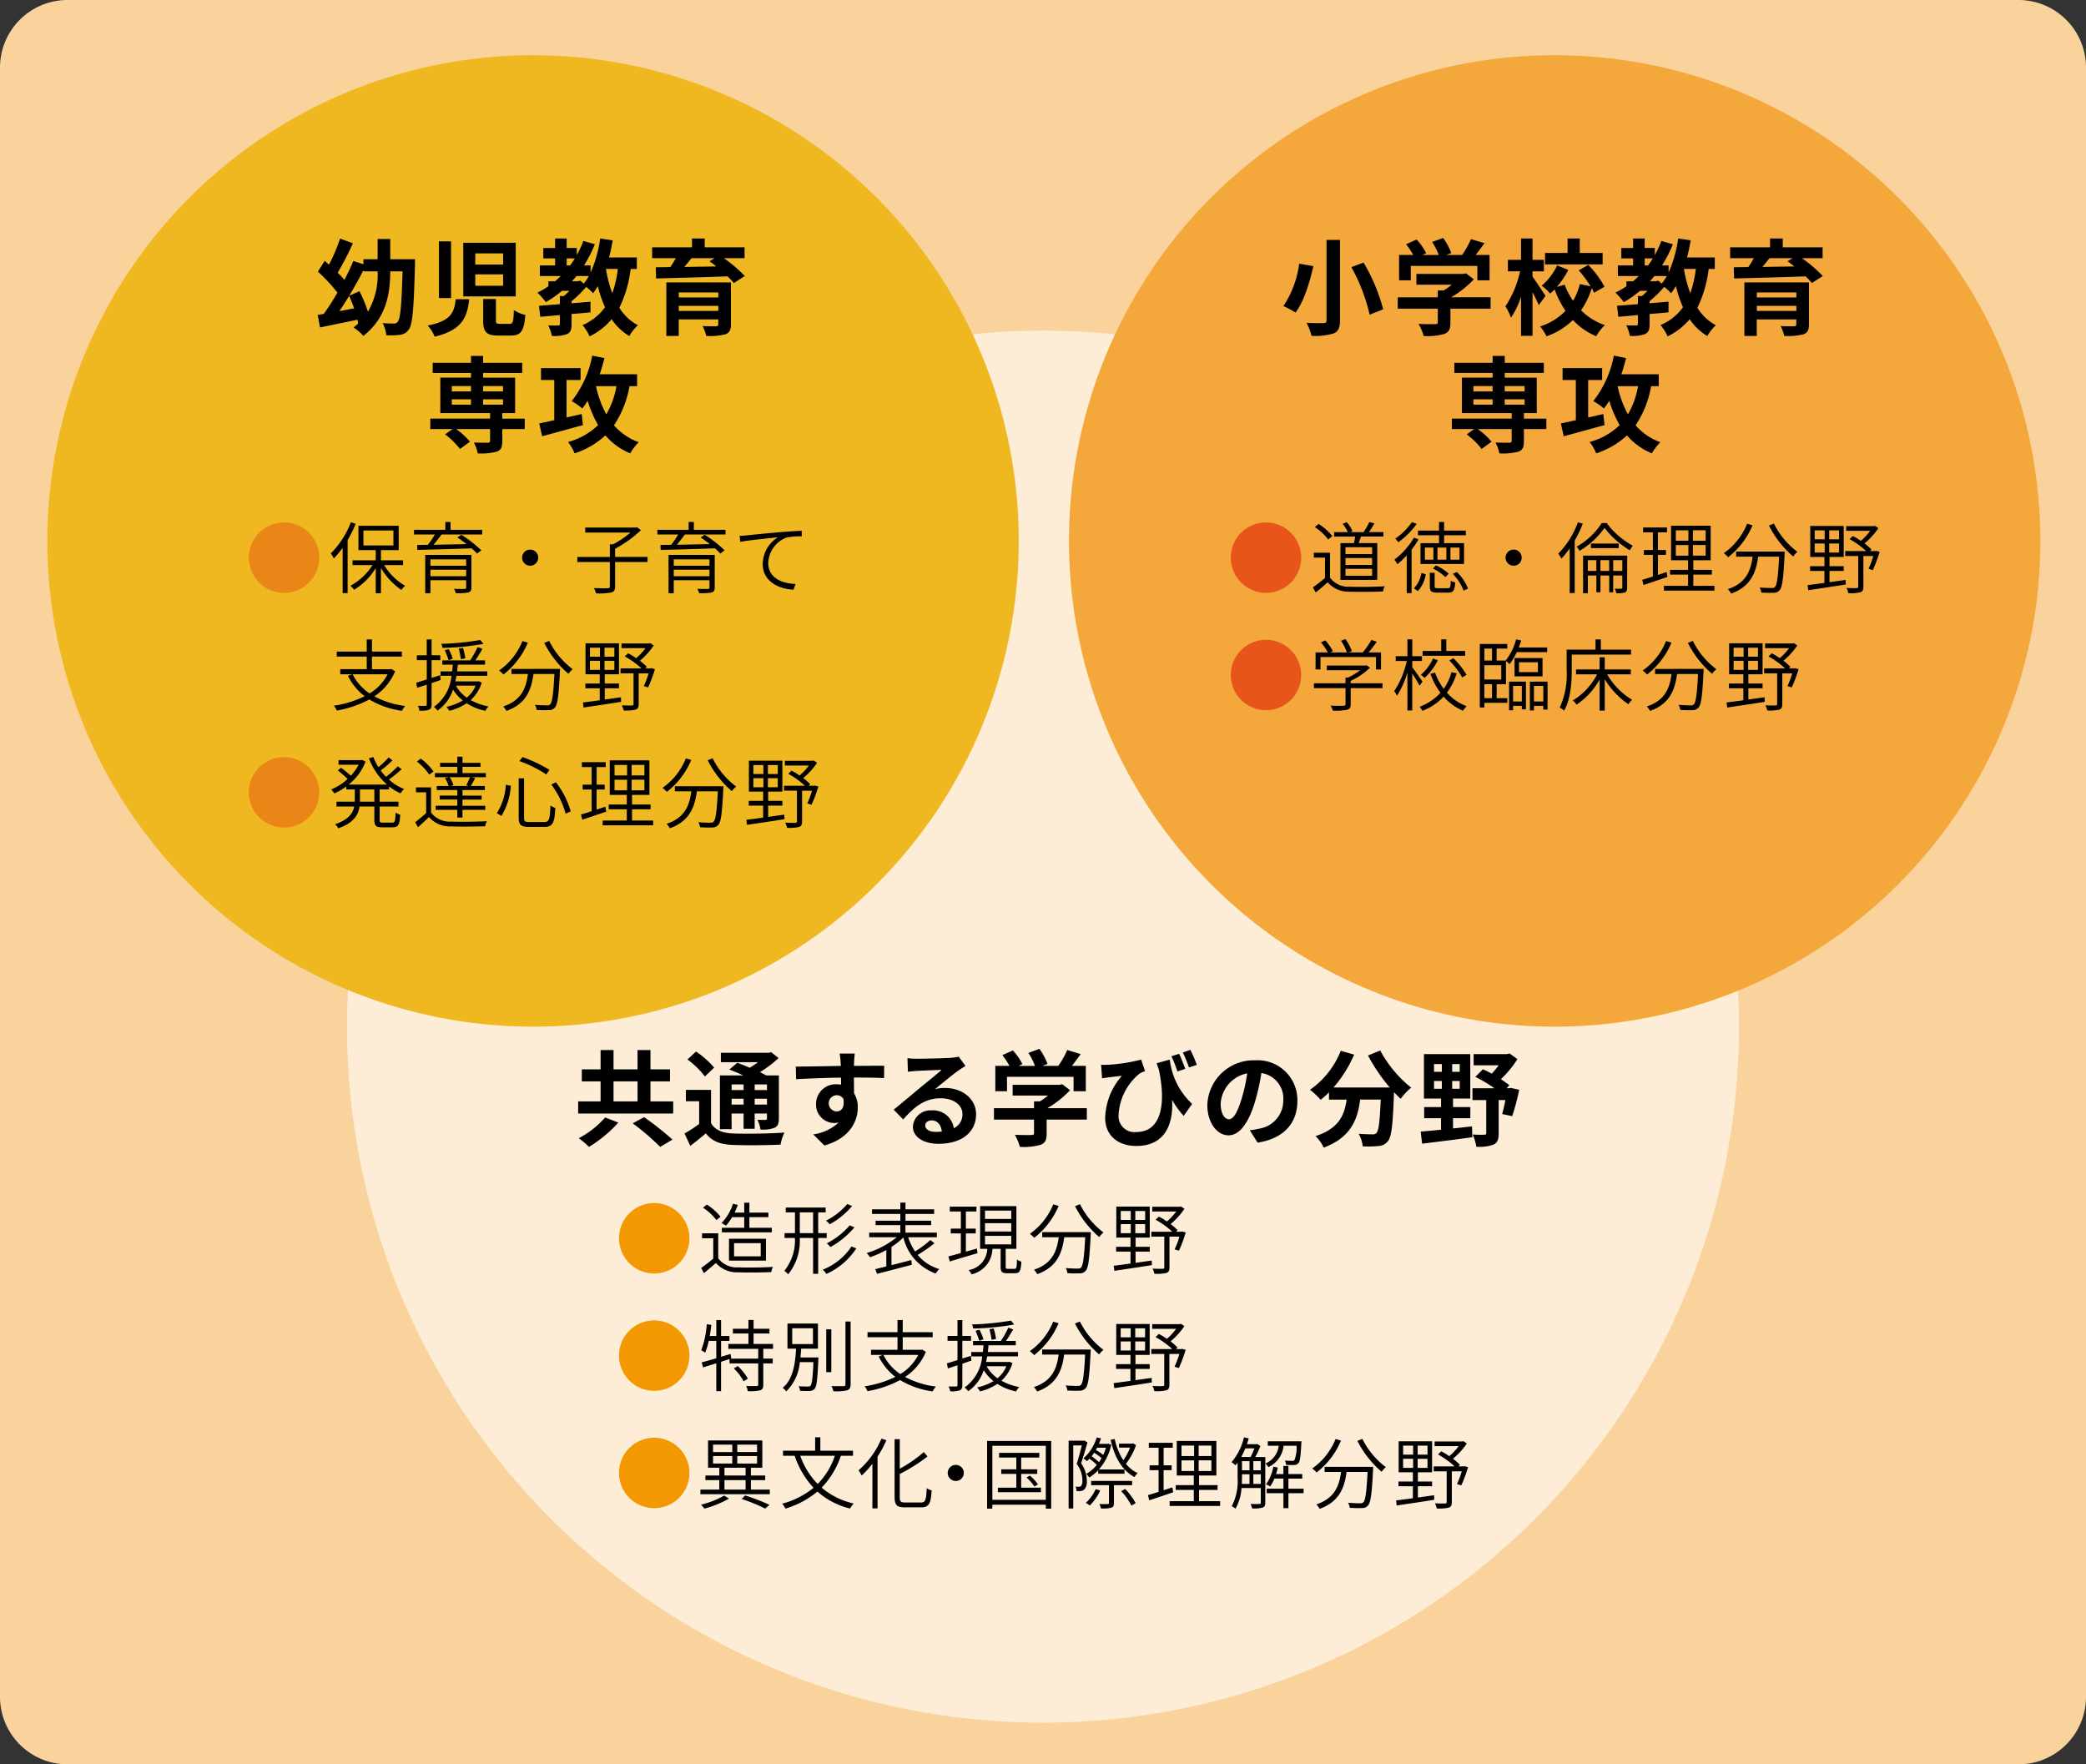 <svg xmlns="http://www.w3.org/2000/svg" width="320" height="270.645" viewBox="0 0 320 270.645"><rect x="0" y="0" width="320" height="270.645" fill="#333333" stroke="none"/><defs><clipPath id="a"><path fill="none" d="M0 0h320v270.645H0z"/></clipPath><clipPath id="b"><path transform="translate(53.235 50.721)" fill="none" d="M0 0h213.53v213.529H0z"/></clipPath></defs><g clip-path="url(#a)"><path d="M309.636 270.645H10.365A10.365 10.365 0 0 1 0 260.281V10.364A10.365 10.365 0 0 1 10.365 0h299.271A10.364 10.364 0 0 1 320 10.364v249.917a10.364 10.364 0 0 1-10.364 10.364" fill="#f9d39b"/><g clip-path="url(#b)" opacity=".6"><path d="M266.765 157.485A106.765 106.765 0 1 1 160 50.72a106.765 106.765 0 0 1 106.765 106.765" fill="#fff"/></g><path d="M156.281 82.977A74.508 74.508 0 1 1 81.773 8.469a74.507 74.507 0 0 1 74.508 74.508" fill="#f0b820"/><path d="M63.657 40.662c-.177 6.69-.369 9.092-.929 9.859a1.845 1.845 0 0 1-1.345.833 10.983 10.983 0 0 1-2.129.064 4.865 4.865 0 0 0-.56-1.857c.753.065 1.409.065 1.745.065a.615.615 0 0 0 .576-.289c.4-.447.593-2.481.736-7.715h-1.888c0 3.394-.593 7.155-4.13 9.908a6.625 6.625 0 0 0-1.505-1.3 8.649 8.649 0 0 0 .721-.607c-.033-.177-.065-.368-.113-.577-2.016.417-4.113.848-5.746 1.184l-.352-1.921c.288-.047.592-.1.928-.159a37.3 37.3 0 0 0 2.1-3.265 26.57 26.57 0 0 0-2.996-3.215l1.041-1.664c.208.191.432.384.656.592a26.743 26.743 0 0 0 1.7-4l1.969.719a43.491 43.491 0 0 1-2.337 4.514c.384.368.737.753 1.04 1.1.513-.992.994-1.984 1.362-2.9l1.552.5v-.768h2.177V36.66h1.937v3.106h3.794Zm-9.332 6.626c-.225-.64-.5-1.3-.769-1.889-.512.817-1.009 1.618-1.488 2.322.736-.128 1.5-.273 2.257-.433m.816-2.625a21.209 21.209 0 0 1 1.3 3.153 11.234 11.234 0 0 0 1.489-6.194h-2.181v-.16a75.939 75.939 0 0 1-2.177 3.906ZM71.979 45.9c-.32 2.818-1.1 4.723-5.3 5.747a5.677 5.677 0 0 0-1.072-1.713c3.6-.7 4.066-2.016 4.306-4.034Zm-2.786-.176h-1.855v-8.696h1.855Zm9.925-.255h-8.052v-8.233h8.052Zm-6.21-4.882h4.272v-1.718h-4.272Zm0 3.249h4.272v-1.749h-4.272Zm3.168 2.033v3.249c0 .48.081.561.625.561h1.473c.511 0 .591-.273.655-2.114a5.75 5.75 0 0 0 1.761.752c-.208 2.514-.7 3.154-2.224 3.154h-1.954c-1.84 0-2.289-.592-2.289-2.321v-3.286Zm20.667-4.615a18.437 18.437 0 0 1-1.73 5.955 7.34 7.34 0 0 0 2.834 2.673 7.438 7.438 0 0 0-1.312 1.664 8.485 8.485 0 0 1-2.705-2.577 10.419 10.419 0 0 1-3.378 2.631 8.03 8.03 0 0 0-1.088-1.73 8.135 8.135 0 0 0 3.441-2.736 18 18 0 0 1-1.088-3.25 12.1 12.1 0 0 1-.737 1.1 9.545 9.545 0 0 0-1.056-.976 16.963 16.963 0 0 1-2.241 2.192v.321c.96-.065 1.937-.161 2.9-.241v1.633c-.96.1-1.937.176-2.9.256v1.568c0 .817-.144 1.249-.72 1.521a5.875 5.875 0 0 1-2.305.272 6.363 6.363 0 0 0-.545-1.616c.608.016 1.314.016 1.5.016.208-.016.272-.065.272-.24v-1.361l-3.009.272-.192-1.7c.9-.063 2-.143 3.2-.24v-1.245h.624c.273-.24.561-.513.832-.8h-1.129a16.3 16.3 0 0 1-2.482 1.729 11.68 11.68 0 0 0-1.28-1.456 14.358 14.358 0 0 0 1.681-.977v-.768h1.024c.3-.256.592-.529.88-.8h-3.217V40.71h2.337v-1.072h-1.809v-1.6h1.809V36.58h1.776v1.457h1.553v1.088a15.7 15.7 0 0 0 1.009-2.16l1.761.5a19.5 19.5 0 0 1-1.665 3.249H90.6V41.8a19.273 19.273 0 0 0 1.473-5.218l1.921.288c-.16.9-.337 1.778-.561 2.625h4.258v1.761Zm-9.813-.544h.529c.256-.352.5-.7.72-1.072H86.93ZM89 43.047l.559.448a7.926 7.926 0 0 0 .769-1.152h-1.9c-.225.271-.449.544-.689.8h.928Zm3.953-1.793a20.165 20.165 0 0 0 .977 3.729 17.1 17.1 0 0 0 .848-3.729Zm18.101-1.648a21.394 21.394 0 0 1 3.2 2.737l-1.681 1.073a10.559 10.559 0 0 0-.961-1.025c-3.985.144-8.163.256-10.964.32L100.6 41l2.225-.033c.3-.431.592-.912.849-1.36h-3.634v-1.666h6.114v-1.36h1.953v1.36h6.114v1.665Zm1.072 10.148c0 .9-.225 1.3-.881 1.537a10 10 0 0 1-2.9.24 7.56 7.56 0 0 0-.56-1.521c.768.048 1.793.048 2.033.033.288 0 .368-.081.368-.305V49h-6.067v2.529h-1.9V43.32h9.908Zm-8-4.129h6.067v-.769h-6.067Zm6.067 1.295h-6.067v.769h6.067Zm-4.114-7.314c-.352.448-.736.912-1.1 1.345 1.552-.033 3.217-.048 4.9-.08-.353-.288-.7-.561-1.041-.8l.768-.464ZM80.5 65.817h-3.446v1.873c0 .912-.192 1.344-.865 1.6a9.414 9.414 0 0 1-2.9.256 6.456 6.456 0 0 0-.592-1.664c.848.032 1.857.032 2.128.032.256-.016.353-.08.353-.288v-1.809h-5.2a10.967 10.967 0 0 1 2.112 1.937l-1.52 1.12a11.78 11.78 0 0 0-2.289-2.241l1.153-.816h-3.425v-1.6h9.172v-.848h-7.636v-5.443h4.706v-.721h-5.874v-1.552h5.874V54.6h1.858v1.056h6v1.552h-6v.721h4.913v5.442h-1.968v.848H80.5Zm-11.194-5.779h2.945v-.816h-2.945Zm0 2.033h2.945v-.816h-2.945Zm4.8-2.033h3.057v-.816h-3.054Zm3.056 1.217h-3.054v.816h3.057Zm12.266 3.954c-2.161.591-4.5 1.232-6.259 1.712l-.448-1.969c.641-.128 1.44-.3 2.305-.5v-6.158h-2.033v-1.826h6.067v1.826h-2.145v5.746l2.321-.529Zm7.139-5.971a15.4 15.4 0 0 1-2.385 6 9.09 9.09 0 0 0 3.809 2.594 8.179 8.179 0 0 0-1.312 1.712 10.046 10.046 0 0 1-3.81-2.753 12.816 12.816 0 0 1-4.721 2.753 8.048 8.048 0 0 0-1.009-1.744 10.55 10.55 0 0 0 4.609-2.592 17.6 17.6 0 0 1-1.6-3.73 12.684 12.684 0 0 1-.817 1.184 10.177 10.177 0 0 0-1.631-1.135 16.106 16.106 0 0 0 3.153-6.979l1.872.384a31.62 31.62 0 0 1-.72 2.481h5.731v1.825Zm-5.138 0a15.88 15.88 0 0 0 1.584 4.321 13.04 13.04 0 0 0 1.553-4.321Z"/><path d="M43.576 80.145a5.4 5.4 0 1 1-5.4 5.4 5.388 5.388 0 0 1 5.4-5.4" fill="#ea8518"/><path d="M54.564 80.348a19.351 19.351 0 0 1-1.236 2.5v8.132h-.767v-6.95a13.316 13.316 0 0 1-1.356 1.631 5.117 5.117 0 0 0-.456-.779 13.437 13.437 0 0 0 3.071-4.762Zm4.365 6.333a9.151 9.151 0 0 0 3.215 3.178 3.162 3.162 0 0 0-.565.635 10.542 10.542 0 0 1-3.141-3.37v3.886h-.8v-3.861a9.988 9.988 0 0 1-3.322 3.322 3.362 3.362 0 0 0-.552-.624 9.147 9.147 0 0 0 3.382-3.166h-3.063v-.732h3.551V84.39h-2.65v-3.742h6.176v3.742h-2.722v1.559h3.393v.732Zm-3.178-3.011h4.6v-2.3h-4.6Zm11.982-1.679a22.171 22.171 0 0 1-1.236 1.572c1.548-.025 3.311-.061 5.074-.1a24.8 24.8 0 0 0-1.415-1.019l.624-.408a18.61 18.61 0 0 1 3.057 2.387l-.659.491a11.2 11.2 0 0 0-.827-.8c-3.035.1-6.225.192-8.324.24l-.035-.755 1.642-.025a15.243 15.243 0 0 0 1.079-1.583h-3.2v-.719h4.8v-1.2h.8v1.2h4.857v.719Zm4.582 8.132c0 .444-.12.648-.468.755a8.326 8.326 0 0 1-1.919.108 3.42 3.42 0 0 0-.276-.66c.731.025 1.415.025 1.619.013.18-.013.24-.049.24-.216V89H66.03v2h-.8v-5.879h7.089Zm-6.285-3.335h5.481v-.983H66.03Zm5.481.6H66.03v1h5.481Zm11.053-1.847a1.236 1.236 0 1 1-1.235-1.235 1.233 1.233 0 0 1 1.235 1.235m16.772.672h-4.977v3.729c0 .565-.144.8-.576.936a9.879 9.879 0 0 1-2.35.145 3.338 3.338 0 0 0-.336-.816c.983.035 1.871.035 2.123.024s.336-.073.336-.3v-3.718h-5v-.779h5V83.5h.491a14.953 14.953 0 0 0 2.663-1.8h-6.933v-.779h7.76l.193-.036.587.443a17.887 17.887 0 0 1-3.958 2.843v1.26h4.977Zm5.722-4.222a22.157 22.157 0 0 1-1.235 1.572c1.547-.025 3.31-.061 5.073-.1a24.8 24.8 0 0 0-1.415-1.019l.624-.408a18.61 18.61 0 0 1 3.057 2.387l-.659.491a11.2 11.2 0 0 0-.827-.8c-3.035.1-6.224.192-8.324.24l-.035-.755 1.642-.025a15.088 15.088 0 0 0 1.079-1.583h-3.2v-.719h4.8v-1.2h.8v1.2h4.857v.719Zm4.582 8.132c0 .444-.12.648-.468.755a8.321 8.321 0 0 1-1.919.108 3.419 3.419 0 0 0-.276-.66c.731.025 1.415.025 1.619.013.18-.013.24-.049.24-.216V89h-5.481v2h-.8v-5.879h7.088Zm-6.285-3.335h5.481v-.983h-5.481Zm5.481.6h-5.481v1h5.481Zm5.686-5.265a256.78 256.78 0 0 1 5.266-.5c1.319-.107 2.41-.18 3.2-.2l.011.852a10.029 10.029 0 0 0-2.362.192 4.328 4.328 0 0 0-2.783 3.874c0 2.41 2.243 3.166 4.187 3.238l-.313.875c-2.171-.084-4.726-1.223-4.726-3.922a4.9 4.9 0 0 1 2.328-4.113c-1.32.144-4.486.443-5.769.707l-.1-.935c.456-.012.817-.036 1.056-.06m-53.903 20.835a8.489 8.489 0 0 1-3.191 3.85 13.5 13.5 0 0 0 4.738 1.474 3.417 3.417 0 0 0-.5.745 13.054 13.054 0 0 1-5-1.74 16.4 16.4 0 0 1-5 1.7 2.777 2.777 0 0 0-.445-.743 16.027 16.027 0 0 0 4.726-1.451 8.846 8.846 0 0 1-2.566-3.131l.659-.239h-1.841v-.78h4.066v-1.931h-4.6v-.768h4.6v-1.868h.8v1.871h4.6v.768h-4.6v1.931h2.842l.168-.024Zm-6.513.468a7.554 7.554 0 0 0 2.6 2.938 7.475 7.475 0 0 0 2.758-2.938Zm13.51.874c-.468.157-.935.312-1.4.48v3.263c0 .467-.107.683-.384.815a3.678 3.678 0 0 1-1.474.144 3.552 3.552 0 0 0-.241-.744c.54.024 1.008.024 1.14.012.156 0 .216-.048.216-.227v-3.023l-1.476.48-.143-.78c.443-.131 1.007-.311 1.619-.5v-2.961h-1.527v-.745h1.524v-2.438h.743v2.434h1.332v.745h-1.332v2.722l1.308-.408Zm6.285.4a5.941 5.941 0 0 1-1.691 2.686 9.033 9.033 0 0 0 2.746.972 2.269 2.269 0 0 0-.491.672 8.364 8.364 0 0 1-2.879-1.163 7.857 7.857 0 0 1-2.662 1.151 2.7 2.7 0 0 0-.443-.6 8.383 8.383 0 0 0 2.518-.972 6.438 6.438 0 0 1-1.5-1.68A6.153 6.153 0 0 1 67.107 109a2.467 2.467 0 0 0-.55-.564 6.561 6.561 0 0 0 2.7-4.773h-1.68v-.672h1.776c.047-.359.084-.707.108-1.031h-1.609v-.66h4.269a13.9 13.9 0 0 0 1.14-2.039l.755.263c-.335.575-.732 1.247-1.116 1.776h1.512v.659h-4.185c-.025.324-.061.683-.109 1.031h4.63v.672h-4.726c-.047.275-.108.575-.179.863h3.466l.143-.023Zm.264-5.937a39.535 39.535 0 0 1-6.285.613 2.057 2.057 0 0 0-.191-.624 42.369 42.369 0 0 0 6-.588Zm-5.35 2.5a13.006 13.006 0 0 0-.575-1.536l.612-.156a10.022 10.022 0 0 1 .612 1.463Zm1.128 3.9a5.543 5.543 0 0 0 1.667 1.847 4.607 4.607 0 0 0 1.356-1.847Zm.768-4.042a16.378 16.378 0 0 0-.336-1.643l.648-.108a11.711 11.711 0 0 1 .372 1.6Zm10.268-2.552a12.163 12.163 0 0 1-3.743 4.892 4.676 4.676 0 0 0-.671-.611 10.155 10.155 0 0 0 3.585-4.522Zm4.928 4.029s0 .288-.011.408c-.18 3.706-.36 5.073-.768 5.517a1.148 1.148 0 0 1-.9.4 17.965 17.965 0 0 1-1.908-.035 1.775 1.775 0 0 0-.263-.78c.8.072 1.571.084 1.846.084.252 0 .384-.024.5-.155.312-.3.492-1.524.648-4.655h-3.209c-.324 2.387-1.092 4.571-4.138 5.661a4.343 4.343 0 0 0-.5-.683c2.843-.936 3.514-2.9 3.79-4.978h-2.53v-.779Zm-1.655-4.294a12.21 12.21 0 0 0 3.61 4.342 4.077 4.077 0 0 0-.659.708 15.524 15.524 0 0 1-3.706-4.738Zm11.006 8.647.025.7c-2.076.335-4.258.647-5.757.875l-.1-.779c.7-.084 1.6-.2 2.579-.336v-1.839h-2.2v-.732H92v-1.415h-2.179v-4.75h5.132v4.75h-2.182v1.415h2.182v.732h-2.182v1.726Zm-4.753-6.225h1.535v-1.379H90.5Zm0 2.027h1.535v-1.392H90.5Zm3.741-3.406h-1.507v1.379h1.511Zm0 2.015h-1.507v1.392h1.511Zm6.225 1.283a21.713 21.713 0 0 1-1.043 2.795l-.66-.2a14.125 14.125 0 0 0 .732-1.955h-1.519V108c0 .479-.109.719-.456.851a6.589 6.589 0 0 1-1.859.132 3.108 3.108 0 0 0-.276-.792c.744.036 1.367.036 1.56.024s.239-.06.239-.24v-4.689h-1.99v-.755h3.213a12.63 12.63 0 0 0-2.554-1.836l.5-.48a10.153 10.153 0 0 1 1.235.745 8.644 8.644 0 0 0 1.427-1.536h-3.678v-.719H99.6l.168-.048.516.359a11.219 11.219 0 0 1-2.123 2.339 8.931 8.931 0 0 1 1.067.936l-.228.24h.8l.132-.036Z"/><path d="M43.576 116.145a5.4 5.4 0 1 1-5.4 5.4 5.388 5.388 0 0 1 5.4-5.4" fill="#ea8518"/><path d="M58.239 121.1v1.871h2.891v.743h-2.891v2.028c0 .383.073.443.492.443h1.464c.383 0 .443-.24.491-1.547a2.16 2.16 0 0 0 .708.336c-.073 1.511-.288 1.931-1.152 1.931h-1.607c-.959 0-1.211-.241-1.211-1.163v-2.028h-2.267c-.192 1.3-.9 2.519-3.262 3.346a2.715 2.715 0 0 0-.5-.623c2.075-.708 2.747-1.691 2.951-2.723h-2.727v-.743h2.806V121.1h-1.307v-.456a10.133 10.133 0 0 1-1.823 1.067 4.76 4.76 0 0 0-.491-.611 8.511 8.511 0 0 0 2.518-1.607 15.294 15.294 0 0 0-1.5-1.308l.5-.419a17.323 17.323 0 0 1 1.5 1.223 7.748 7.748 0 0 0 1.188-1.679h-3.079v-.71h3.478l.132-.036.539.264a8.414 8.414 0 0 1-2.6 3.526h5.877a10.392 10.392 0 0 1-2.771-4.029l.684-.2a9.26 9.26 0 0 0 .779 1.547 13.305 13.305 0 0 0 1.56-1.474l.6.431a15.843 15.843 0 0 1-1.81 1.559 7.96 7.96 0 0 0 .827.972 16.016 16.016 0 0 0 1.787-1.6l.6.432a20.445 20.445 0 0 1-1.944 1.594 7.556 7.556 0 0 0 2.316 1.44 4.142 4.142 0 0 0-.54.672 8.368 8.368 0 0 1-1.763-1.068v.468Zm-.815 0h-2.207v1.871h2.207Zm8.702 3.547a3.6 3.6 0 0 0 3.118 1.379c1.307.061 4.042.025 5.445-.059a2.583 2.583 0 0 0-.252.779c-1.319.048-3.861.072-5.181.024a4.273 4.273 0 0 1-3.454-1.439 42.975 42.975 0 0 1-1.679 1.559l-.432-.755c.5-.4 1.128-.9 1.68-1.415v-3.179h-1.56v-.756h2.315Zm-.276-5.816a8.457 8.457 0 0 0-1.907-2.016l.611-.443a8.813 8.813 0 0 1 1.944 1.967Zm3.046.384h-2.183v-.624h3.443v-.96h-2.639v-.612h2.639v-.947h.791v.947h2.759v.612h-2.759v.96h3.586v.624h-2.195l.552.155c-.227.432-.468.876-.672 1.2h2.159v.624h-3.43v.852h2.938v.611h-2.938v.948h3.5v.623h-3.5v1.188h-.791v-1.188h-3.322v-.628h3.322v-.948h-2.711v-.611h2.711v-.852H67v-.624h1.823a4.519 4.519 0 0 0-.565-1.2Zm2.627 1.235a9.8 9.8 0 0 0 .575-1.235h-3.141a3.853 3.853 0 0 1 .6 1.222l-.468.132h2.807Zm6.843.084a10.252 10.252 0 0 1-1.44 4.629l-.707-.432a9.058 9.058 0 0 0 1.379-4.353Zm2.027-1.14v6.045c0 .551.12.659.8.659h2.314c.732 0 .852-.431.936-2.542a2.552 2.552 0 0 0 .743.372c-.107 2.243-.371 2.914-1.655 2.914h-2.4c-1.222 0-1.558-.312-1.558-1.415v-6.033Zm-.228-3.262a22.185 22.185 0 0 1 4.126 1.966l-.492.7a18.816 18.816 0 0 0-4.126-2.051Zm5.109 3.862a13.149 13.149 0 0 1 2.279 4.461l-.78.36a13.337 13.337 0 0 0-2.206-4.473ZM93 124.5c-1.271.432-2.638.9-3.681 1.235l-.193-.8c.456-.12 1.02-.3 1.632-.5v-3.325h-1.38v-.744h1.38v-2.7h-1.5v-.755h3.67v.755h-1.4v2.7h1.234v.744h-1.237v3.082c.431-.144.9-.3 1.343-.444Zm7.2 1.367v.732h-7.752v-.732h3.706v-1.727h-2.771v-.732h2.771v-1.475h-2.615v-5.3h6.081v5.3h-2.663v1.475H99.8v.732h-2.843v1.727Zm-5.925-6.921H96.2v-1.606h-1.929Zm0 2.291H96.2v-1.627h-1.929Zm4.581-3.9H96.9v1.606h1.954Zm0 2.267H96.9v1.631h1.954Zm7.188-3.027a12.163 12.163 0 0 1-3.743 4.892 4.676 4.676 0 0 0-.671-.611 10.155 10.155 0 0 0 3.585-4.522Zm4.928 4.029s0 .288-.011.408c-.18 3.706-.36 5.073-.768 5.517a1.148 1.148 0 0 1-.9.4 17.965 17.965 0 0 1-1.908-.035 1.775 1.775 0 0 0-.263-.78c.8.072 1.571.084 1.846.084.252 0 .384-.024.5-.155.312-.3.492-1.524.648-4.655h-3.214c-.324 2.387-1.092 4.571-4.138 5.661a4.343 4.343 0 0 0-.5-.683c2.843-.936 3.514-2.9 3.79-4.978h-2.53v-.779Zm-1.655-4.294a12.211 12.211 0 0 0 3.61 4.342 4.077 4.077 0 0 0-.659.708 15.524 15.524 0 0 1-3.706-4.738Zm11.004 8.647.025.7c-2.075.335-4.257.647-5.756.875l-.1-.779c.7-.084 1.6-.2 2.578-.336v-1.839h-2.206v-.732h2.206v-1.415h-2.182v-4.75h5.132v4.75h-2.178v1.415h2.181v.732h-2.181v1.726Zm-4.749-6.225h1.535v-1.379h-1.535Zm0 2.027h1.535v-1.392h-1.535Zm3.741-3.406H117.8v1.379h1.511Zm0 2.015H117.8v1.392h1.511Zm6.225 1.283a21.567 21.567 0 0 1-1.043 2.795l-.66-.2a13.873 13.873 0 0 0 .732-1.955h-1.523V126c0 .479-.108.719-.455.851a6.594 6.594 0 0 1-1.86.132 3.07 3.07 0 0 0-.276-.792c.744.036 1.367.036 1.56.024s.239-.06.239-.24v-4.689h-1.99v-.755h3.213a12.65 12.65 0 0 0-2.553-1.836l.5-.48a10.153 10.153 0 0 1 1.235.745 8.65 8.65 0 0 0 1.428-1.536H120.4v-.719h4.258l.168-.048.516.359a11.219 11.219 0 0 1-2.123 2.339 8.931 8.931 0 0 1 1.067.936l-.228.24h.8l.142-.031Z"/><path d="M313 82.977a74.508 74.508 0 1 1-74.508-74.508A74.507 74.507 0 0 1 313 82.977" fill="#f4a83b"/><path d="M201.478 40.822c-.545 2.385-1.409 5.362-2.738 7.122a16.266 16.266 0 0 0-1.857-.992 15.48 15.48 0 0 0 2.417-6.5Zm4.081-4.018v12.341c0 1.168-.273 1.7-.977 2a9.766 9.766 0 0 1-3.393.368 8.569 8.569 0 0 0-.752-1.985c1.041.048 2.224.048 2.577.032.352 0 .48-.112.48-.416V36.8Zm3.617 3.473a28.03 28.03 0 0 1 3.01 7.172l-2.081.815a27.551 27.551 0 0 0-2.8-7.282Zm19.489 7.076H222.5v2.128c0 .993-.208 1.489-.992 1.761a9.685 9.685 0 0 1-3.106.3 8.523 8.523 0 0 0-.784-1.857c1.025.048 2.209.048 2.528.033.337 0 .417-.065.417-.288v-2.077h-6.143v-1.746h6.146v-1.055h.913a10.959 10.959 0 0 0 1.232-.881h-5.426v-1.649h7.187l.416-.1 1.2.927a15.456 15.456 0 0 1-3.473 2.753h6.05ZM216.42 43h-1.792v-3.89h2.172a13.468 13.468 0 0 0-1.1-1.648l1.616-.721a8.707 8.707 0 0 1 1.458 2.1l-.577.272h2.513a11.207 11.207 0 0 0-1.008-2l1.681-.608a9.386 9.386 0 0 1 1.248 2.305l-.769.3h2.417a13.33 13.33 0 0 0 1.377-2.433l2.065.625a57.467 57.467 0 0 1-1.345 1.808h2.129V43h-1.872v-2.21H216.42Zm19.634 3.809c-.208-.513-.593-1.28-.961-2v6.707h-1.761v-5.987a12.959 12.959 0 0 1-1.536 3.2 8.737 8.737 0 0 0-.864-1.73 15.99 15.99 0 0 0 2.257-5.378h-1.873v-1.76h2.016V36.58h1.761v3.282h1.745v1.76h-1.745v.817c.448.592 1.713 2.5 2 2.945Zm8.484-1.9a7.09 7.09 0 0 0-.353-.689 12.715 12.715 0 0 1-1.648 3.378 9.511 9.511 0 0 0 3.649 2.272 8.091 8.091 0 0 0-1.328 1.7 10.227 10.227 0 0 1-3.57-2.482 10.915 10.915 0 0 1-4.049 2.5 7.75 7.75 0 0 0-.977-1.52 9.2 9.2 0 0 0 3.89-2.385 15.015 15.015 0 0 1-1.665-3.281c-.224.223-.464.431-.689.624a7.71 7.71 0 0 0-1.3-1.2 9.1 9.1 0 0 0 2.369-3.121l1.712.7a12.183 12.183 0 0 1-1.76 2.608l1.216-.336a10.624 10.624 0 0 0 1.281 2.465 9.453 9.453 0 0 0 1.041-2.561l1.648.336a18.983 18.983 0 0 0-1.825-2.449l1.473-.832a14.738 14.738 0 0 1 2.481 3.346Zm1.312-4.354h-8.836v-1.75h3.458V36.58h1.872v2.225h3.506Zm16.265.699a18.461 18.461 0 0 1-1.729 5.955 7.33 7.33 0 0 0 2.833 2.673 7.438 7.438 0 0 0-1.312 1.664 8.485 8.485 0 0 1-2.705-2.577 10.419 10.419 0 0 1-3.378 2.626 8.031 8.031 0 0 0-1.088-1.73 8.135 8.135 0 0 0 3.441-2.736 18.006 18.006 0 0 1-1.088-3.25 12.092 12.092 0 0 1-.737 1.1 9.542 9.542 0 0 0-1.056-.976 16.962 16.962 0 0 1-2.241 2.193v.321c.96-.065 1.937-.161 2.9-.241v1.633c-.96.1-1.937.176-2.9.256v1.568c0 .817-.144 1.249-.72 1.521a5.875 5.875 0 0 1-2.305.272 6.363 6.363 0 0 0-.545-1.616c.608.016 1.314.016 1.505.016.208-.016.272-.065.272-.24v-1.357l-3.009.272-.192-1.7c.9-.063 2-.143 3.2-.24v-1.245h.624c.273-.24.561-.513.832-.8h-1.135a16.3 16.3 0 0 1-2.482 1.729 11.68 11.68 0 0 0-1.28-1.456 14.358 14.358 0 0 0 1.681-.977v-.768h1.024c.3-.256.592-.529.88-.8h-3.217V40.71h2.337v-1.072h-1.809v-1.6h1.809V36.58h1.775v1.457h1.553v1.088a15.582 15.582 0 0 0 1.009-2.16l1.761.5a19.5 19.5 0 0 1-1.665 3.249h1.008V41.8a19.273 19.273 0 0 0 1.473-5.218l1.92.288c-.159.9-.336 1.778-.56 2.625h4.258v1.761Zm-9.815-.544h.529c.256-.352.5-.7.72-1.072H252.3Zm2.066 2.337.559.448a7.927 7.927 0 0 0 .769-1.152h-1.9c-.225.271-.449.544-.689.8h.928Zm3.953-1.793a20.162 20.162 0 0 0 .977 3.729 17.1 17.1 0 0 0 .848-3.729Zm18.107-1.648a21.4 21.4 0 0 1 3.2 2.737l-1.681 1.073a10.562 10.562 0 0 0-.961-1.025c-3.985.144-8.163.256-10.964.32L265.973 41l2.225-.033c.3-.431.592-.912.849-1.36h-3.634v-1.666h6.114v-1.36h1.953v1.36h6.114v1.665Zm1.074 10.148c0 .9-.225 1.3-.881 1.537a10 10 0 0 1-2.9.24 7.56 7.56 0 0 0-.56-1.521c.768.048 1.793.048 2.033.033.288 0 .368-.081.368-.305V49h-6.067v2.529h-1.9V43.32h9.907Zm-8-4.129h6.067v-.769H269.5Zm6.067 1.295H269.5v.769h6.067Zm-4.114-7.314c-.352.448-.736.912-1.1 1.345 1.552-.033 3.217-.048 4.9-.08-.353-.288-.7-.561-1.041-.8l.768-.464Zm-34.24 26.211h-3.441v1.873c0 .912-.193 1.344-.864 1.6a9.429 9.429 0 0 1-2.9.256 6.419 6.419 0 0 0-.592-1.664c.848.032 1.857.032 2.129.032.256-.016.352-.08.352-.288v-1.809h-5.2a11.036 11.036 0 0 1 2.113 1.937l-1.521 1.12A11.752 11.752 0 0 0 225 66.633l1.153-.816h-3.425v-1.6h9.172v-.848h-7.635v-5.443h4.706v-.721H223.1v-1.552h5.875V54.6h1.857v1.056h6v1.552h-6v.721h4.914v5.442h-1.969v.848h3.441Zm-11.188-5.779h2.945v-.816h-2.945Zm0 2.033h2.945v-.816h-2.945Zm4.8-2.033h3.058v-.816h-3.058Zm3.057 1.217h-3.058v.816h3.058Zm12.265 3.954c-2.161.591-4.5 1.232-6.259 1.712l-.448-1.969c.641-.128 1.44-.3 2.3-.5v-6.158h-2.033v-1.826h6.067v1.826h-2.145v5.746l2.321-.529Zm7.139-5.971a15.4 15.4 0 0 1-2.385 6 9.09 9.09 0 0 0 3.809 2.594 8.179 8.179 0 0 0-1.312 1.712 10.046 10.046 0 0 1-3.81-2.753 12.816 12.816 0 0 1-4.721 2.753 8.048 8.048 0 0 0-1.009-1.745 10.55 10.55 0 0 0 4.609-2.592 17.6 17.6 0 0 1-1.6-3.73 12.685 12.685 0 0 1-.817 1.184 10.178 10.178 0 0 0-1.631-1.136 16.106 16.106 0 0 0 3.153-6.979l1.872.384a31.62 31.62 0 0 1-.72 2.481h5.731v1.825Zm-5.138 0a15.881 15.881 0 0 0 1.584 4.321 13.04 13.04 0 0 0 1.553-4.321Z"/><path d="M194.208 80.145a5.4 5.4 0 1 1-5.4 5.4 5.389 5.389 0 0 1 5.4-5.4" fill="#e8551a"/><path d="M204.032 88.623A3.538 3.538 0 0 0 207.1 90c1.271.06 3.946.024 5.325-.072a2.866 2.866 0 0 0-.264.8c-1.283.059-3.766.084-5.049.036a4.287 4.287 0 0 1-3.442-1.44 42.147 42.147 0 0 1-1.835 1.56l-.431-.792a20.2 20.2 0 0 0 1.858-1.44v-3.111h-1.715v-.756h2.483Zm-.276-5.864a8.217 8.217 0 0 0-2.063-1.907l.588-.48a8.723 8.723 0 0 1 2.1 1.86Zm3.946.552c.072-.312.144-.672.192-1h-3.238v-.684h2.1a5.018 5.018 0 0 0-.792-1.27l.624-.252a4.553 4.553 0 0 1 .888 1.378l-.324.144h2.027a11.111 11.111 0 0 0 .875-1.547l.792.2a13.756 13.756 0 0 1-.851 1.343h2.23v.684h-3.454c-.108.348-.228.7-.336 1h2.843v5.648h-5.649v-5.644Zm2.782.635H206.4V85h4.089Zm0 1.656H206.4v1.055h4.089Zm0 1.654H206.4v1.067h4.089Zm7.125-4.522a13.192 13.192 0 0 1-1.067 1.583v6.669h-.742v-5.793a14.736 14.736 0 0 1-1.427 1.356 5.983 5.983 0 0 0-.468-.7 11.729 11.729 0 0 0 3-3.37Zm-.288-2.374a11.893 11.893 0 0 1-2.818 2.818 4.258 4.258 0 0 0-.456-.563 9.867 9.867 0 0 0 2.554-2.53Zm-.42 9.882a4.434 4.434 0 0 0 1.151-2.351l.661.194a4.92 4.92 0 0 1-1.212 2.589Zm3.851-8.131h-3.227v-.72h3.227v-1.319h.779v1.319h3.334v.72h-3.334v1.211h3.059v3.19h-6.681v-3.19h2.843Zm-.865 1.883h-1.307v1.858h1.307Zm2.219 6.236c.349 0 .42-.12.444-1.151a2.509 2.509 0 0 0 .684.263c-.084 1.26-.311 1.56-1.056 1.56h-1.667c-.935 0-1.175-.192-1.175-.983v-2.064h.744v2.064c0 .263.072.311.5.311Zm-.371-1.7a8.121 8.121 0 0 0-1.919-1.33l.468-.468a7.957 7.957 0 0 1 1.955 1.259Zm.144-4.533h-1.367v1.858h1.367Zm.624 1.858h1.391v-1.861H222.5Zm.983 1.884a7.38 7.38 0 0 1 1.715 2.543l-.672.323a7.685 7.685 0 0 0-1.667-2.579Zm9.95-2.198a1.236 1.236 0 1 1-1.235-1.235 1.233 1.233 0 0 1 1.235 1.235m9.364-5.205a17.056 17.056 0 0 1-1.235 2.579v8.06h-.768v-6.861a12.63 12.63 0 0 1-1.283 1.583 4.015 4.015 0 0 0-.468-.767 13.525 13.525 0 0 0 3.01-4.81Zm3.67-.107a12.3 12.3 0 0 0 4.006 3.477 7.067 7.067 0 0 0-.456.708 14.026 14.026 0 0 1-3.886-3.442 12.08 12.08 0 0 1-3.838 3.526 3.192 3.192 0 0 0-.431-.648 10.815 10.815 0 0 0 3.849-3.621Zm3.142 9.929c0 .372-.072.588-.335.72a3.964 3.964 0 0 1-1.332.12 2.192 2.192 0 0 0-.239-.695c.467.012.875.012.983 0 .132-.013.18-.036.18-.156v-1.871h-1.4v2.579h-.611v-2.579h-1.344v2.579h-.623v-2.579h-1.307V91h-.732v-5.77h6.764Zm-4.725-4.233h-1.308v1.655h1.308Zm3.43-1.847h-4.258v-.7h4.258Zm-1.463 1.847h-1.344v1.655h1.344Zm2.015 0h-1.4v1.655h1.4ZM255.8 88.5c-1.271.432-2.639.9-3.682 1.235l-.192-.8c.456-.12 1.02-.3 1.632-.5V85.11h-1.38v-.744h1.38v-2.7h-1.5v-.755h3.67v.755h-1.4v2.7h1.235v.744h-1.233v3.082c.432-.144.9-.3 1.343-.444Zm7.2 1.367v.733h-7.748v-.732h3.706v-1.724h-2.77v-.732h2.77v-1.475h-2.614v-5.3h6.08v5.3h-2.662v1.475h2.843v.732h-2.843v1.727Zm-5.924-6.921h1.931v-1.602h-1.931Zm0 2.291h1.931V83.61h-1.931Zm4.581-3.9H259.7v1.613h1.954Zm0 2.267H259.7v1.631h1.954Zm7.192-3.027a12.163 12.163 0 0 1-3.743 4.892 4.674 4.674 0 0 0-.671-.611 10.154 10.154 0 0 0 3.585-4.522Zm4.928 4.029s0 .288-.011.408c-.18 3.706-.36 5.073-.768 5.517a1.147 1.147 0 0 1-.9.4 17.965 17.965 0 0 1-1.908-.035 1.775 1.775 0 0 0-.263-.78c.8.072 1.571.084 1.846.084.252 0 .384-.024.5-.155.312-.3.492-1.524.648-4.655h-3.214c-.324 2.387-1.092 4.571-4.138 5.661a4.343 4.343 0 0 0-.5-.683c2.843-.936 3.514-2.9 3.79-4.978h-2.53v-.779Zm-1.655-4.294a12.211 12.211 0 0 0 3.61 4.342 4.078 4.078 0 0 0-.659.708 15.524 15.524 0 0 1-3.706-4.738Zm11.005 8.647.025.7c-2.076.335-4.258.647-5.757.875l-.1-.779c.7-.084 1.6-.2 2.579-.336V87.58h-2.204v-.732h2.207v-1.415H277.7v-4.75h5.132v4.75h-2.182v1.415h2.182v.732h-2.182v1.726Zm-4.749-6.225h1.535v-1.379h-1.535Zm0 2.027h1.535v-1.392h-1.535Zm3.741-3.406h-1.511v1.379h1.511Zm0 2.015h-1.511v1.392h1.511Zm6.225 1.283a21.708 21.708 0 0 1-1.043 2.795l-.66-.2a14.119 14.119 0 0 0 .732-1.955h-1.523V90c0 .479-.109.719-.456.851a6.59 6.59 0 0 1-1.859.132 3.109 3.109 0 0 0-.276-.792c.744.036 1.367.036 1.56.024s.239-.06.239-.24v-4.686h-1.99v-.755h3.213a12.63 12.63 0 0 0-2.554-1.836l.5-.48a10.151 10.151 0 0 1 1.235.745 8.644 8.644 0 0 0 1.427-1.536h-3.682v-.719h4.258l.168-.048.516.359a11.219 11.219 0 0 1-2.123 2.339 8.929 8.929 0 0 1 1.067.936l-.228.24h.8l.132-.036Z"/><path d="M194.208 98.145a5.4 5.4 0 1 1-5.4 5.4 5.389 5.389 0 0 1 5.4-5.4" fill="#e8551a"/><path d="M212.08 105.556h-4.88v2.459c0 .5-.12.743-.552.863a9.273 9.273 0 0 1-2.182.132 4.261 4.261 0 0 0-.336-.767c.935.036 1.739.036 1.966.012.252-.012.313-.072.313-.24v-2.459h-4.846v-.743h4.846v-.888h.419a11.408 11.408 0 0 0 1.835-1.115h-5.123v-.72h5.937l.168-.036.516.372a10.666 10.666 0 0 1-2.963 2.015v.372h4.882Zm-9.511-2.866h-.756v-2.614h1.871a8.919 8.919 0 0 0-1.044-1.535l.66-.312a7.674 7.674 0 0 1 1.164 1.654l-.373.193h2.532a7.874 7.874 0 0 0-.912-1.787l.683-.264a7.8 7.8 0 0 1 .984 1.858l-.492.193h2.171a12.814 12.814 0 0 0 1.331-1.919l.816.288c-.384.552-.84 1.139-1.259 1.631h1.906v2.614h-.767v-1.9h-8.515Zm15.191 2.495c-.2-.42-.708-1.248-1.117-1.871v5.661h-.743v-5.818a13.642 13.642 0 0 1-1.594 3.563 3.532 3.532 0 0 0-.433-.7 13.543 13.543 0 0 0 1.932-4.629h-1.7v-.732h1.8v-2.587h.743v2.591h1.488v.732h-1.488v.971c.361.444 1.344 1.847 1.572 2.195Zm5.7-1.908a9.386 9.386 0 0 1-1.5 2.975 7.553 7.553 0 0 0 3.034 2.074 3.5 3.5 0 0 0-.563.7 8.075 8.075 0 0 1-2.975-2.171 8.492 8.492 0 0 1-3.262 2.182 3.381 3.381 0 0 0-.42-.624 8.14 8.14 0 0 0 3.2-2.146 10.839 10.839 0 0 1-1.535-2.9l.7-.2a9.572 9.572 0 0 0 1.331 2.5 7.768 7.768 0 0 0 1.187-2.554Zm-2.891-1.991a9.312 9.312 0 0 1-2.042 2.714 3.16 3.16 0 0 0-.564-.479 7.294 7.294 0 0 0 1.871-2.521Zm4.186-.695h-6.524v-.732h2.854v-1.787h.78v1.787h2.89Zm-1.8.372a12.438 12.438 0 0 1 2.016 2.555l-.661.4a12.214 12.214 0 0 0-1.978-2.6Zm6.636 6.128h1.631v.72h-3.514v.719h-.7v-9.751h4.21v.708h-1.631v1.835h1.392a8.96 8.96 0 0 0 1.6-3.25l.779.18c-.108.36-.239.72-.371 1.067h4.353v.72h-4.666a9.394 9.394 0 0 1-1.1 1.835c-.119-.107-.371-.336-.552-.479v3.561h-1.427Zm-1.883-5.769h1.175v-1.835h-1.175Zm2.591.72h-2.591v2.194h2.592Zm-2.591 5.049h1.175v-2.135h-1.175Zm3.79-2.53h2.59v4.246h-.635v-.529h-1.343v.672h-.61Zm.612 3.046h1.344v-2.387h-1.344Zm.227-6.668h4.294v2.807h-4.294Zm.684 2.159h2.9v-1.512h-2.9Zm4.378 1.463v4.294h-.648v-.577h-1.439v.7h-.624v-4.414Zm-.648.659h-1.439v2.387h1.439Zm4.36-4.809v2.35c0 1.811-.143 4.451-1.163 6.248a3.607 3.607 0 0 0-.683-.455 12.28 12.28 0 0 0 1.067-5.793v-3.105h4.426v-1.571h.815v1.571h4.63v.755Zm5.434 3.034a10.806 10.806 0 0 0 3.838 3.91 3.108 3.108 0 0 0-.588.671 12.543 12.543 0 0 1-3.622-3.838V109h-.791v-4.749a11.229 11.229 0 0 1-3.526 3.838 3.523 3.523 0 0 0-.577-.636 10.113 10.113 0 0 0 3.721-4.008h-3.226v-.756h3.61v-1.871h.791v1.871h3.994v.756Zm9.867-4.868a12.163 12.163 0 0 1-3.743 4.892 4.676 4.676 0 0 0-.671-.611 10.155 10.155 0 0 0 3.585-4.522Zm4.928 4.029s0 .288-.011.408c-.18 3.706-.36 5.073-.768 5.517a1.148 1.148 0 0 1-.9.4 17.965 17.965 0 0 1-1.908-.035 1.775 1.775 0 0 0-.263-.78c.8.072 1.571.084 1.846.084.252 0 .384-.024.5-.155.312-.3.492-1.524.648-4.655h-3.214c-.324 2.387-1.092 4.571-4.138 5.661a4.342 4.342 0 0 0-.5-.683c2.843-.936 3.514-2.9 3.79-4.978h-2.53v-.779Zm-1.655-4.294a12.211 12.211 0 0 0 3.61 4.342 4.077 4.077 0 0 0-.659.708 15.525 15.525 0 0 1-3.706-4.738Zm11.005 8.647.025.7c-2.076.335-4.258.647-5.757.875l-.1-.779c.7-.084 1.6-.2 2.579-.336v-1.839h-2.207v-.732h2.207v-1.415h-2.182v-4.75h5.132v4.75h-2.182v1.415h2.182v.732h-2.182v1.726Zm-4.749-6.225h1.535v-1.379h-1.535Zm0 2.027h1.535v-1.392h-1.535Zm3.741-3.406h-1.511v1.379h1.511Zm0 2.015h-1.511v1.392h1.511Zm6.225 1.283a21.718 21.718 0 0 1-1.043 2.795l-.66-.2a14.127 14.127 0 0 0 .732-1.955h-1.523V108c0 .479-.109.719-.456.851a6.59 6.59 0 0 1-1.859.132 3.108 3.108 0 0 0-.276-.792c.744.036 1.367.036 1.56.024s.239-.06.239-.24v-4.689h-1.99v-.755h3.213a12.63 12.63 0 0 0-2.554-1.836l.5-.48a10.153 10.153 0 0 1 1.235.745 8.644 8.644 0 0 0 1.427-1.536h-3.682v-.719h4.258l.168-.048.516.359a11.218 11.218 0 0 1-2.123 2.339 8.932 8.932 0 0 1 1.067.936l-.228.24h.8l.132-.036Zm-172.634 66.301v1.856H88.691v-1.856h3.441v-3.073h-2.881v-1.841h2.881v-2.961h1.986v2.961H97.8v-2.961h1.986v2.961h2.993v1.841h-2.995v3.073Zm-8.419 3.246a20.039 20.039 0 0 1-4.5 3.73 13.213 13.213 0 0 0-1.569-1.329 14.349 14.349 0 0 0 4.049-3.185Zm-.736-3.249H97.8v-3.073h-3.682Zm4.689 2.417a47.182 47.182 0 0 1 4.354 3.441l-1.889 1.121a38.072 38.072 0 0 0-4.209-3.618Zm10.27.915c.624 1.073 1.728 1.521 3.361 1.585 1.9.08 5.7.033 7.891-.144a7.87 7.87 0 0 0-.592 1.857c-1.969.1-5.363.128-7.315.048-1.921-.08-3.185-.544-4.145-1.776a50.137 50.137 0 0 1-2.386 1.92l-.88-1.9a21.605 21.605 0 0 0 2.241-1.457v-3.489h-2.033v-1.744h3.858Zm-.945-7.154a12.972 12.972 0 0 0-2.673-2.609l1.313-1.217a13.718 13.718 0 0 1 2.785 2.466Zm4.1 8.083h-1.793v-8.243h3.586a37.273 37.273 0 0 0-2.146-.912l1.234-1.025c.559.208 1.232.464 1.888.752a14.8 14.8 0 0 0 1.281-.848h-5.7v-1.441h7.347l.368-.1 1.137.912a18.3 18.3 0 0 1-2.85 2.161c.353.176.689.336.961.5h1.937v6.6c0 .767-.145 1.168-.656 1.423a4.808 4.808 0 0 1-2.162.273 5.17 5.17 0 0 0-.463-1.488c.5.015 1.056.015 1.216.015.192-.015.24-.08.24-.24v-.736h-1.889v2.337h-1.7v-2.337h-1.838Zm0-6h1.841v-.864h-1.843Zm1.841 1.329h-1.843v.9h1.841Zm3.585-2.193h-1.889v.864h1.889Zm0 2.193h-1.889v.9h1.889ZM131.01 163c0 .128 0 .3-.016.5 1.616 0 3.81-.032 4.642-.017l-.016 1.89c-.961-.049-2.449-.08-4.626-.08 0 .816.016 1.7.016 2.4a4.079 4.079 0 0 1 .576 2.194c0 2.081-1.217 4.737-5.122 5.826l-1.713-1.7a7.2 7.2 0 0 0 3.906-1.825 3.428 3.428 0 0 1-.72.08 2.823 2.823 0 0 1-2.753-2.945 3.018 3.018 0 0 1 3.2-2.993 4.153 4.153 0 0 1 .64.048c0-.352 0-.72-.016-1.073-2.417.033-4.914.128-6.883.241l-.048-1.937c1.825 0 4.738-.064 6.915-.1-.016-.208-.016-.369-.032-.5a11.61 11.61 0 0 0-.16-1.392h2.321c-.032.256-.1 1.12-.112 1.377m-2.673 7.491c.672 0 1.265-.513 1.04-1.921a1.18 1.18 0 0 0-1.04-.56 1.241 1.241 0 0 0 0 2.481m12.324-8.078c.849 0 4.275-.063 5.187-.143a7.058 7.058 0 0 0 1.216-.177l1.041 1.425c-.369.24-.752.465-1.121.736-.865.609-2.545 2.017-3.553 2.818a6.251 6.251 0 0 1 1.52-.176c2.721 0 4.786 1.7 4.786 4.033 0 2.529-1.921 4.53-5.795 4.53-2.224 0-3.9-1.024-3.9-2.625a2.682 2.682 0 0 1 2.865-2.5 3.2 3.2 0 0 1 3.41 2.736 2.319 2.319 0 0 0 1.329-2.176c0-1.441-1.442-2.417-3.33-2.417-2.449 0-4.05 1.3-5.762 3.25l-1.457-1.505c1.137-.912 3.073-2.545 4.017-3.329.9-.737 2.562-2.081 3.346-2.77-.816.016-3.025.112-3.874.16-.432.033-.944.08-1.312.128l-.064-2.081a10.933 10.933 0 0 0 1.456.08m2.882 11.221a8.353 8.353 0 0 0 .928-.048c-.1-1.04-.689-1.713-1.553-1.713-.608 0-.992.368-.992.769 0 .592.656.992 1.617.992m23.176-1.885h-6.163v2.128c0 .993-.208 1.489-.992 1.761a9.682 9.682 0 0 1-3.106.3 8.522 8.522 0 0 0-.784-1.857c1.025.048 2.209.048 2.529.033.336 0 .416-.065.416-.288v-2.077h-6.146v-1.746h6.146v-1.055h.913a10.956 10.956 0 0 0 1.232-.881h-5.426v-1.649h7.187l.416-.1 1.2.927a15.484 15.484 0 0 1-3.474 2.753h6.051Zm-12.246-4.354h-1.792V163.5h2.177a13.467 13.467 0 0 0-1.1-1.648l1.616-.721a8.708 8.708 0 0 1 1.458 2.1l-.577.272h2.513a11.206 11.206 0 0 0-1.008-2l1.681-.608a9.388 9.388 0 0 1 1.248 2.305l-.768.3h2.417a13.323 13.323 0 0 0 1.376-2.433l2.065.625a59.073 59.073 0 0 1-1.344 1.808h2.129v3.89h-1.878v-2.209h-10.213Zm15.341-4.05a25.019 25.019 0 0 0 5.233-.8l.609 1.777a7.148 7.148 0 0 0-.817.351 8.726 8.726 0 0 0-3.249 6.372 2.436 2.436 0 0 0 2.753 2.609c3.522 0 4.658-3.762 3.426-9.557a57.12 57.12 0 0 1-.336-.992l2.016-.56a10.991 10.991 0 0 0 3.425 6.8l-1.3 1.841a13.651 13.651 0 0 1-1.777-2.465c.225 3.65-1.024 7.076-5.49 7.076-2.576 0-4.77-1.41-4.77-4.306a10.11 10.11 0 0 1 2.562-6.451c-.609.064-1.617.176-2.1.24-.336.048-.576.08-.944.144l-.144-2.081a8.377 8.377 0 0 0 .9 0m12.005.624-1.2.4a18.7 18.7 0 0 0-.927-2.337l1.2-.368c.288.656.7 1.648.929 2.3m1.776-.608-1.2.4a21.33 21.33 0 0 0-.945-2.3l1.153-.4a22.052 22.052 0 0 1 .992 2.305m9.324 11.927-1.2-1.9a12.437 12.437 0 0 0 1.488-.256 4.345 4.345 0 0 0 3.65-4.29 3.957 3.957 0 0 0-3.36-4.231 32.539 32.539 0 0 1-.96 4.338c-.961 3.233-2.337 5.218-4.082 5.218-1.777 0-3.249-1.953-3.249-4.658a7.111 7.111 0 0 1 7.346-6.851 6.1 6.1 0 0 1 6.467 6.242c0 3.378-2.064 5.763-6.1 6.387m-4.4-3.585c.672 0 1.3-1.009 1.953-3.169a24.173 24.173 0 0 0 .848-3.874 5.039 5.039 0 0 0-4.066 4.642c0 1.617.641 2.4 1.265 2.4m23.208-10.547a18.439 18.439 0 0 0 4.754 5.7 9.15 9.15 0 0 0-1.616 1.713c-.336-.3-.672-.656-1.025-1.024v.112c-.176 4.834-.368 6.723-.928 7.4a1.931 1.931 0 0 1-1.456.752 15.764 15.764 0 0 1-2.417.048 4.618 4.618 0 0 0-.625-1.921c.88.065 1.712.081 2.113.081a.745.745 0 0 0 .64-.224c.32-.337.5-1.761.64-5.107h-3.153c-.4 3.074-1.441 5.811-5.586 7.364a6.348 6.348 0 0 0-1.265-1.761c3.617-1.169 4.45-3.266 4.771-5.6h-2.705v-1.12a12.083 12.083 0 0 1-1.282 1.153 11.34 11.34 0 0 0-1.632-1.537 13.267 13.267 0 0 0 4.722-5.987l2.049.593a19.165 19.165 0 0 1-3.17 5.042h8.641a27.139 27.139 0 0 1-3.345-4.914ZM222.9 173.1c.959-.1 1.936-.208 2.913-.32l.047 1.665c-2.721.384-5.618.737-7.7.992l-.223-1.856c.864-.08 1.936-.16 3.121-.288v-1.761h-2.588v-1.713h2.594v-1.3h-2.625V161.7h7.106v6.819H222.9v1.3h2.656v1.713H222.9Zm-2.914-8.691h1.2v-1.185h-1.2Zm0 2.609h1.2v-1.2h-1.2Zm3.938-3.794h-1.153v1.185h1.153Zm0 2.594h-1.153v1.2h1.153Zm9.123 1.344a32.45 32.45 0 0 1-1.072 4.05l-1.536-.321c.159-.559.336-1.343.5-2.144H229.9v5.106c0 .913-.176 1.441-.8 1.729a6.286 6.286 0 0 1-2.625.32 7.389 7.389 0 0 0-.561-1.873 17.98 17.98 0 0 0 1.761.032c.24 0 .32-.047.32-.256v-5.058h-2.113v-1.809h3.361a20.227 20.227 0 0 0-2.928-1.745l1.168-1.168c.432.192.9.416 1.361.672a14.208 14.208 0 0 0 1.056-1.28h-3.841V161.7h5.1l.416-.1 1.2.865a15.724 15.724 0 0 1-2.53 3.073c.481.336.945.639 1.3.929l-.417.463h.368l.273-.047Z"/><path d="M100.36 184.548a5.4 5.4 0 1 1-5.4 5.4 5.388 5.388 0 0 1 5.4-5.4" fill="#f39800"/><path d="M110.183 193.027a3.535 3.535 0 0 0 3.07 1.379c1.272.06 3.947.024 5.325-.072a2.886 2.886 0 0 0-.263.8c-1.283.059-3.767.084-5.05.036a4.283 4.283 0 0 1-3.441-1.439 43.366 43.366 0 0 1-1.835 1.559l-.432-.792a20.215 20.215 0 0 0 1.858-1.439v-3.119H107.7v-.755h2.482Zm-.275-5.865a8.223 8.223 0 0 0-2.064-1.907l.588-.479a8.746 8.746 0 0 1 2.1 1.859Zm2.4-.456a7.525 7.525 0 0 1-.947 1.308 3.173 3.173 0 0 0-.684-.384 7.681 7.681 0 0 0 1.763-2.975l.743.168c-.144.409-.311.8-.491 1.188h1.475v-1.524h.791v1.524h2.914v.695h-2.914v1.631h3.442v.7h-7.664v-.7h3.43v-1.631Zm-.479 3.311h5.671v3.358h-5.673Zm.779 2.7h4.09v-2.026h-4.09Zm12.905-2.817v5.5h-.78v-5.5h-2.052a8.106 8.106 0 0 1-1.774 5.577 3.177 3.177 0 0 0-.588-.54 7.352 7.352 0 0 0 1.619-5.037h-1.583v-.743h1.595v-3.179h-1.415v-.743h6.129v.743h-1.151v3.179h1.307v.743Zm-.78-3.922h-2.039v3.179h2.039Zm6.632 5.517a10.742 10.742 0 0 1-4.594 3.921 2.87 2.87 0 0 0-.563-.647 9.5 9.5 0 0 0 4.414-3.562Zm-.647-6.5a12.089 12.089 0 0 1-3.431 2.806 3.148 3.148 0 0 0-.575-.552 10.457 10.457 0 0 0 3.262-2.554Zm.359 3.274a13.16 13.16 0 0 1-3.682 3.022 4.223 4.223 0 0 0-.563-.564 11.582 11.582 0 0 0 3.514-2.758Zm12.276 2.443a22.986 22.986 0 0 1-2.579 1.787 6.778 6.778 0 0 0 3.31 2.171 3.35 3.35 0 0 0-.54.684 7.8 7.8 0 0 1-4.964-5.53 10.734 10.734 0 0 1-1.824 1.44v2.806c.96-.24 2.015-.515 3.046-.779l.072.719c-1.882.5-3.921 1.032-5.336 1.391l-.264-.719c.479-.12 1.056-.252 1.69-.42v-2.519a15.074 15.074 0 0 1-2.506 1.115 3.6 3.6 0 0 0-.515-.647 13.283 13.283 0 0 0 4.617-2.423h-4.222v-.707h4.774v-1.151h-3.79v-.672h3.79v-1.043h-4.342v-.708h4.342v-1.031h.791v1.031h4.4v.708h-4.4v1.043h3.934v.672H138.9v1.151h4.821v.707h-4.4a8.584 8.584 0 0 0 1.055 2.184 17.872 17.872 0 0 0 2.351-1.751Zm6.598 1.524c-1.512.443-3.1.911-4.247 1.271l-.215-.78a66.825 66.825 0 0 0 1.907-.516V189.2h-1.547v-.731h1.551v-2.627h-1.7v-.742h4.09v.743h-1.62v2.627h1.511v.731h-1.511v2.794c.552-.155 1.127-.311 1.692-.479Zm5.684 2.4c.288 0 .348-.191.372-1.427a1.908 1.908 0 0 0 .672.312c-.06 1.439-.265 1.787-.96 1.787h-1.211c-.815 0-1.008-.216-1.008-1.02v-2.722h-1.259a4.1 4.1 0 0 1-3.2 3.91 2.416 2.416 0 0 0-.455-.648 3.407 3.407 0 0 0 2.867-3.262h-1.1v-6.548h5.565v6.548h-1.643v2.722c0 .288.036.348.359.348Zm-4.533-7.651h4.029V185.7H151.1Zm0 1.93h4.029v-1.285H151.1Zm0 1.967h4.029v-1.308H151.1Zm11.298-5.902a12.163 12.163 0 0 1-3.743 4.892 4.677 4.677 0 0 0-.671-.611 10.155 10.155 0 0 0 3.585-4.522Zm4.928 4.029s0 .288-.011.408c-.18 3.706-.36 5.073-.768 5.517a1.147 1.147 0 0 1-.9.395 17.965 17.965 0 0 1-1.908-.035 1.775 1.775 0 0 0-.263-.78c.8.072 1.571.084 1.846.084.252 0 .384-.024.5-.155.312-.3.492-1.524.648-4.655h-3.214c-.324 2.387-1.092 4.571-4.138 5.661a4.343 4.343 0 0 0-.5-.683c2.843-.936 3.514-2.9 3.79-4.978h-2.53v-.779Zm-1.655-4.294a12.211 12.211 0 0 0 3.61 4.342 4.078 4.078 0 0 0-.659.708 15.524 15.524 0 0 1-3.706-4.738Zm11.006 8.648.025.7c-2.076.335-4.258.647-5.757.875l-.1-.779c.7-.084 1.6-.2 2.579-.336v-1.835h-2.207v-.732h2.207v-1.415h-2.182v-4.75h5.132v4.75H174.2v1.415h2.182v.732H174.2v1.726Zm-4.749-6.225h1.535v-1.379h-1.535Zm0 2.027h1.535v-1.392h-1.535Zm3.741-3.406h-1.511v1.379h1.511Zm0 2.015h-1.511v1.392h1.511Zm6.225 1.283a21.711 21.711 0 0 1-1.043 2.795l-.66-.2a14.124 14.124 0 0 0 .732-1.955H179.4v4.714c0 .479-.109.719-.456.851a6.589 6.589 0 0 1-1.859.132 3.108 3.108 0 0 0-.276-.792c.744.036 1.367.036 1.56.024s.239-.06.239-.24v-4.689h-1.99v-.755h3.213a12.63 12.63 0 0 0-2.554-1.836l.5-.48a10.154 10.154 0 0 1 1.235.745 8.645 8.645 0 0 0 1.427-1.536h-3.682v-.719h4.258l.168-.048.516.359a11.219 11.219 0 0 1-2.123 2.339 8.933 8.933 0 0 1 1.067.936l-.228.24h.8l.132-.036Z"/><path d="M100.36 202.548a5.4 5.4 0 1 1-5.4 5.4 5.388 5.388 0 0 1 5.4-5.4" fill="#f39800"/><path d="M117.091 206.9v1.5h1.451v.743h-1.451v3.25c0 .5-.108.744-.468.876a7.347 7.347 0 0 1-1.907.132 2.552 2.552 0 0 0-.264-.791c.756.023 1.4.023 1.608.011s.252-.06.252-.228v-3.25h-4.4v-.671l-1.3.419v4.51h-.732v-4.281c-.731.228-1.428.455-2.027.636l-.216-.767c.612-.168 1.392-.384 2.243-.636v-2.663h-1.16a9.73 9.73 0 0 1-.54 1.8 7.018 7.018 0 0 0-.611-.36 13.93 13.93 0 0 0 .851-4.006l.707.12q-.108.864-.252 1.692h1.008V202.5h.732v2.436h1.285v.755h-1.283v2.434l1.451-.431.108.7-.036.012h4.174v-1.5h-4.584v-.745h3.082v-1.606h-2.387v-.732h2.387v-1.343h.792v1.343h2.434v.732H115.6v1.606h2.986v.745Zm-3.91 2.65a8.564 8.564 0 0 1 1.547 1.931l-.648.408a8.173 8.173 0 0 0-1.51-1.98Zm12.368-1.317s0 .252-.013.359c-.132 3-.252 4.09-.575 4.45a1.009 1.009 0 0 1-.756.323 12.588 12.588 0 0 1-1.476-.023 1.525 1.525 0 0 0-.227-.7c.611.048 1.2.048 1.415.048s.3 0 .408-.12c.227-.24.348-1.175.456-3.622h-2.087a6.992 6.992 0 0 1-2.087 4.486 1.824 1.824 0 0 0-.552-.54c1.631-1.307 1.943-3.814 2.063-6.009H120.8v-3.862h4.677v3.862H122.9c-.036.444-.059.9-.107 1.344Zm-4.019-2.063h3.179v-2.423h-3.179Zm5.218-2.255h.779v6.572h-.779Zm3.741-1.2v9.607c0 .564-.168.816-.516.948a7.939 7.939 0 0 1-2.122.143 3.869 3.869 0 0 0-.3-.791c.864.024 1.607.012 1.835.012s.312-.084.312-.312v-9.607Zm11.539 4.654a8.489 8.489 0 0 1-3.191 3.85 13.5 13.5 0 0 0 4.738 1.474 3.418 3.418 0 0 0-.5.745 13.054 13.054 0 0 1-5-1.74 16.4 16.4 0 0 1-5 1.7 2.777 2.777 0 0 0-.445-.743 16.027 16.027 0 0 0 4.726-1.451 8.846 8.846 0 0 1-2.566-3.131l.659-.239h-1.835v-.78h4.066v-1.931h-4.6v-.768h4.6v-1.871h.8v1.871h4.6v.768h-4.6v1.931h2.842l.168-.024Zm-6.513.468a7.554 7.554 0 0 0 2.6 2.938 7.475 7.475 0 0 0 2.758-2.938Zm13.51.875c-.468.157-.935.312-1.4.48v3.263c0 .467-.106.683-.384.815a3.676 3.676 0 0 1-1.474.144 3.552 3.552 0 0 0-.241-.744c.54.024 1.008.024 1.14.012.157 0 .217-.048.217-.227v-3.023l-1.476.48-.144-.78c.443-.131 1.008-.311 1.62-.5v-2.961h-1.525v-.745h1.525v-2.434h.742v2.434h1.332v.745h-1.332v2.722l1.308-.408Zm6.286.4a5.934 5.934 0 0 1-1.692 2.686 9.043 9.043 0 0 0 2.746.972 2.3 2.3 0 0 0-.491.672 8.38 8.38 0 0 1-2.879-1.163 7.857 7.857 0 0 1-2.662 1.151 2.727 2.727 0 0 0-.442-.6 8.377 8.377 0 0 0 2.517-.972 6.456 6.456 0 0 1-1.5-1.68 6.148 6.148 0 0 1-2.387 3.227 2.447 2.447 0 0 0-.55-.564 6.558 6.558 0 0 0 2.7-4.773h-1.681v-.672h1.776c.047-.359.084-.707.108-1.031h-1.608v-.665h4.269a13.9 13.9 0 0 0 1.14-2.039l.755.263c-.334.575-.731 1.247-1.116 1.776h1.512v.659h-4.185c-.024.324-.06.683-.108 1.031h4.63v.672h-4.727c-.047.275-.108.575-.179.863h3.466l.144-.023Zm.263-5.937a39.522 39.522 0 0 1-6.284.613 2.088 2.088 0 0 0-.192-.624 42.4 42.4 0 0 0 6-.588Zm-5.349 2.5a13.369 13.369 0 0 0-.575-1.536l.612-.156a10.019 10.019 0 0 1 .612 1.463Zm1.127 3.9a5.546 5.546 0 0 0 1.668 1.847 4.607 4.607 0 0 0 1.356-1.847Zm.768-4.042a16.634 16.634 0 0 0-.335-1.643l.647-.108a11.727 11.727 0 0 1 .373 1.6Zm10.269-2.553a12.165 12.165 0 0 1-3.744 4.892 4.667 4.667 0 0 0-.67-.611 10.153 10.153 0 0 0 3.584-4.522Zm4.927 4.029s0 .288-.011.408c-.179 3.706-.36 5.073-.767 5.517a1.149 1.149 0 0 1-.9.395 17.983 17.983 0 0 1-1.909-.035 1.762 1.762 0 0 0-.263-.78c.8.072 1.571.084 1.846.084.253 0 .384-.024.5-.155.312-.3.491-1.524.647-4.655h-3.214c-.323 2.387-1.091 4.571-4.138 5.661a4.343 4.343 0 0 0-.5-.683c2.843-.936 3.515-2.9 3.791-4.978h-2.53v-.779Zm-1.655-4.294a12.231 12.231 0 0 0 3.61 4.342 4.111 4.111 0 0 0-.658.708 15.511 15.511 0 0 1-3.707-4.738Zm11.006 8.648.025.7c-2.076.335-4.258.647-5.757.875l-.1-.779c.7-.084 1.6-.2 2.579-.336v-1.835h-2.204v-.732h2.207v-1.415h-2.182v-4.75h5.132v4.75h-2.182v1.415h2.182v.732h-2.182v1.726Zm-4.749-6.225h1.535v-1.379h-1.535Zm0 2.027h1.535v-1.392h-1.535Zm3.741-3.406h-1.511v1.379h1.511Zm0 2.015h-1.511v1.392h1.511Zm6.225 1.283a21.713 21.713 0 0 1-1.043 2.795l-.66-.2a14.122 14.122 0 0 0 .732-1.955h-1.523v4.714c0 .479-.109.719-.456.851a6.59 6.59 0 0 1-1.859.132 3.107 3.107 0 0 0-.276-.792c.744.036 1.367.036 1.56.024s.239-.06.239-.24v-4.689h-1.99v-.755h3.213a12.63 12.63 0 0 0-2.554-1.836l.5-.48a10.153 10.153 0 0 1 1.235.745 8.645 8.645 0 0 0 1.427-1.536h-3.682v-.719h4.258l.168-.048.516.359a11.218 11.218 0 0 1-2.123 2.339 8.931 8.931 0 0 1 1.067.936l-.228.24h.8l.132-.036Z"/><path d="M100.36 220.548a5.4 5.4 0 1 1-5.4 5.4 5.388 5.388 0 0 1 5.4-5.4" fill="#f39800"/><path d="M118.093 228.5v.708h-10.65v-.708h2.9v-1.452h-2.133v-.708h2.135v-1.2h-1.727v-4.174h8.324v4.174h-1.751v1.2h2.194v.708h-2.194v1.452Zm-6.261 1.378a15.573 15.573 0 0 1-3.778 1.536 4.649 4.649 0 0 0-.516-.6 13.6 13.6 0 0 0 3.551-1.4Zm-2.446-7.135h2.95V221.6h-2.95Zm0 1.762h2.95v-1.151h-2.95Zm1.751 1.835h3.238v-1.2h-3.238Zm0 2.16h3.238v-1.451h-3.238Zm5-6.9H113.1v1.14h3.034Zm0 1.751H113.1v1.151h3.034ZM114.3 229.4a29.739 29.739 0 0 1 3.742 1.439l-.66.576a25.688 25.688 0 0 0-3.6-1.475Zm14.695-6.094a12.985 12.985 0 0 1-2.951 4.894 11.443 11.443 0 0 0 4.918 2.434 3.829 3.829 0 0 0-.564.768 11.652 11.652 0 0 1-5-2.6 14.051 14.051 0 0 1-4.906 2.614 3.6 3.6 0 0 0-.5-.754 13 13 0 0 0 4.81-2.435 13.615 13.615 0 0 1-2.9-4.918h-1.787v-.779h4.929v-2.051h.8v2.051h5.013v.779Zm-6.237 0a11.82 11.82 0 0 0 2.675 4.33 11.191 11.191 0 0 0 2.638-4.33Zm13.218-2.387a16.358 16.358 0 0 1-1.356 2.519v7.94h-.792v-6.837a14.087 14.087 0 0 1-1.642 1.8 4.779 4.779 0 0 0-.492-.791 13.369 13.369 0 0 0 3.526-4.869Zm5.325 9.559c.671 0 .779-.443.863-2.194a2.686 2.686 0 0 0 .756.347c-.133 1.931-.36 2.591-1.584 2.591h-2.53c-1.2 0-1.571-.336-1.571-1.583v-8.875h.792v4.536a21.483 21.483 0 0 0 3.693-2.554l.564.672a25.943 25.943 0 0 1-4.257 2.686v3.562c0 .66.143.815.815.815Zm6.554-4.534a1.235 1.235 0 1 1-1.235-1.235 1.233 1.233 0 0 1 1.235 1.235m13.403-4.904v10.386h-.827v-.612h-8.205v.612h-.8V221.04Zm-.827.744h-8.2v8.287h8.2Zm-.745 6.427v.684h-6.608v-.684h2.83v-2.123h-2.314v-.695h2.314v-1.811h-2.65v-.719h6.176v.719h-2.782v1.811h2.471v.695h-2.471v2.123Zm-1.691-1.858a7.317 7.317 0 0 1 1.235 1.343l-.539.324a8.212 8.212 0 0 0-1.223-1.38Zm8.833-5.098c-.288.995-.647 2.243-.983 3.215a4.613 4.613 0 0 1 .876 2.687 1.745 1.745 0 0 1-.4 1.342.94.94 0 0 1-.528.216 3.585 3.585 0 0 1-.647.012 1.476 1.476 0 0 0-.168-.684 2.858 2.858 0 0 0 .552.013.448.448 0 0 0 .311-.108 1.345 1.345 0 0 0 .2-.864 4.158 4.158 0 0 0-.876-2.531c.3-.9.588-2 .792-2.83h-1.319v9.677h-.708V221h2.291l.1-.036Zm1.644 4.27a6.23 6.23 0 0 1-1.38 1.115 3.935 3.935 0 0 0-.455-.552 5.576 5.576 0 0 0 1.619-1.379 8.727 8.727 0 0 0-1.139-.947c-.121.132-.241.252-.361.372a4.928 4.928 0 0 0-.552-.42 7.089 7.089 0 0 0 2.039-3.215l.661.145c-.1.288-.2.563-.325.839h1.32l.12-.035.456.179a8.451 8.451 0 0 1-1.9 3.778h3.925v.66h-4.029Zm.312 3.1a7.668 7.668 0 0 1-1.608 2.314 6 6 0 0 0-.611-.407 6.092 6.092 0 0 0 1.511-2.1Zm2.1-.8v2.734c0 .4-.084.6-.4.72a5.186 5.186 0 0 1-1.583.108 2.641 2.641 0 0 0-.264-.672c.611.012 1.139.012 1.283 0 .168-.012.2-.036.2-.168v-2.722h-2.734v-.659h6.285v.659Zm-2.3-3.527a6.287 6.287 0 0 0 .4-.623 7.583 7.583 0 0 0-1.139-.828 6.031 6.031 0 0 1-.384.54 9.155 9.155 0 0 1 1.127.911m-.288-2.218c-.059.12-.119.228-.191.347a6.887 6.887 0 0 1 1.127.756 6.754 6.754 0 0 0 .42-1.1Zm5.974-.408a9.951 9.951 0 0 1-1.548 2.867 5.069 5.069 0 0 0 1.8 1.439 2.217 2.217 0 0 0-.491.6c-1.907-1.02-3.082-3.083-3.658-5.709l.624-.145a9.628 9.628 0 0 0 1.321 3.276 8.367 8.367 0 0 0 1.031-1.943h-1.692v-.611h2.016l.132-.048Zm-1.668 6.728a10.371 10.371 0 0 1 1.607 2.171l-.647.384a9.881 9.881 0 0 0-1.571-2.219Zm7.368.507c-1.271.432-2.639.9-3.682 1.236l-.192-.8c.456-.12 1.02-.3 1.632-.5v-3.322h-1.38v-.743h1.38v-2.7h-1.5v-.754h3.67v.754h-1.4v2.7h1.235v.743H178.5v3.079c.432-.144.9-.3 1.343-.443Zm7.2 1.368v.731h-7.748v-.731h3.706v-1.728h-2.77v-.731h2.77v-1.476h-2.614v-5.3h6.08v5.3h-2.662v1.476h2.843v.731h-2.843v1.728Zm-5.925-6.921h1.931v-1.606h-1.931Zm0 2.291h1.931v-1.631h-1.931Zm4.582-3.9h-1.954v1.606h1.954Zm0 2.267h-1.954v1.631h1.954Zm8.269 6.488c0 .408-.1.636-.4.756a5.013 5.013 0 0 1-1.62.132 2.409 2.409 0 0 0-.252-.684c.636.012 1.188.012 1.356 0s.228-.036.228-.2v-2.243h-2.962a7.275 7.275 0 0 1-.924 3.167 2.368 2.368 0 0 0-.575-.372 8.338 8.338 0 0 0 .9-4.39v-2.3c-.107.143-.216.275-.324.408a4.276 4.276 0 0 0-.6-.481 9.059 9.059 0 0 0 1.9-3.813l.731.168c-.084.3-.18.6-.275.887h1.474l.109-.036.479.312a11.373 11.373 0 0 1-.779 1.691h1.534Zm-3.059-8.323a12.418 12.418 0 0 1-.635 1.319h1.439a12.224 12.224 0 0 0 .588-1.319Zm-.515 4.5c0 .3-.012.612-.025.947h1.176v-1.474h-1.151Zm0-1.139h1.151v-1.4h-1.151Zm1.739 0h1.151v-1.4h-1.151Zm1.151.612h-1.151v1.475h1.151Zm3.49-4.378a4.058 4.058 0 0 1-2.326 3.274 2.832 2.832 0 0 0-.457-.552 3.359 3.359 0 0 0 2.04-2.722h-1.679v-.684h5.169s-.012.216-.025.313c-.1 2-.191 2.757-.443 3.034a.822.822 0 0 1-.636.287 11.111 11.111 0 0 1-1.26-.012 1.8 1.8 0 0 0-.179-.672c.492.049.947.049 1.128.049a.348.348 0 0 0 .336-.108 5.324 5.324 0 0 0 .323-2.207Zm3.07 7.28h-2.326v2.291h-.768v-2.291h-2.566v-.695h2.566v-1.548H195.5a6.035 6.035 0 0 1-.66 1.212 3.338 3.338 0 0 0-.624-.324 6.827 6.827 0 0 0 1.116-2.71l.684.131a9.184 9.184 0 0 1-.265 1h1.128v-1.248h.768v1.248h2.123v.695h-2.123v1.548h2.326Zm5.739-8.072a12.163 12.163 0 0 1-3.743 4.892 4.676 4.676 0 0 0-.671-.611 10.155 10.155 0 0 0 3.585-4.522Zm4.928 4.029s0 .288-.011.408c-.18 3.706-.36 5.073-.768 5.517a1.147 1.147 0 0 1-.9.395 17.964 17.964 0 0 1-1.908-.035 1.775 1.775 0 0 0-.263-.78c.8.072 1.571.084 1.846.084.252 0 .384-.024.5-.155.312-.3.492-1.524.648-4.655h-3.214c-.324 2.387-1.092 4.571-4.138 5.661a4.343 4.343 0 0 0-.5-.683c2.843-.936 3.514-2.9 3.79-4.978H203.2v-.779Zm-1.655-4.294a12.21 12.21 0 0 0 3.61 4.342 4.077 4.077 0 0 0-.659.708 15.525 15.525 0 0 1-3.706-4.738Zm11.005 8.648.025.7c-2.076.335-4.258.647-5.757.875l-.1-.779c.7-.084 1.6-.2 2.579-.336v-1.835h-2.207v-.732h2.207v-1.415h-2.182v-4.75h5.132v4.75h-2.182v1.415h2.182v.732h-2.182v1.726Zm-4.749-6.225h1.535v-1.379h-1.535Zm0 2.027h1.535v-1.392h-1.535Zm3.741-3.406h-1.511v1.379h1.511Zm0 2.015h-1.511v1.392h1.511Zm6.225 1.283a21.716 21.716 0 0 1-1.043 2.795l-.66-.2a14.126 14.126 0 0 0 .732-1.955h-1.523v4.714c0 .479-.109.719-.456.851a6.589 6.589 0 0 1-1.859.132 3.108 3.108 0 0 0-.276-.792c.744.036 1.367.036 1.56.024s.239-.06.239-.24v-4.689h-1.99v-.755h3.213a12.63 12.63 0 0 0-2.554-1.836l.5-.48a10.153 10.153 0 0 1 1.235.745 8.645 8.645 0 0 0 1.427-1.536h-3.682v-.719h4.258l.168-.048.516.359a11.218 11.218 0 0 1-2.123 2.339 8.931 8.931 0 0 1 1.067.936l-.228.24h.8l.132-.036Z"/></g></svg>